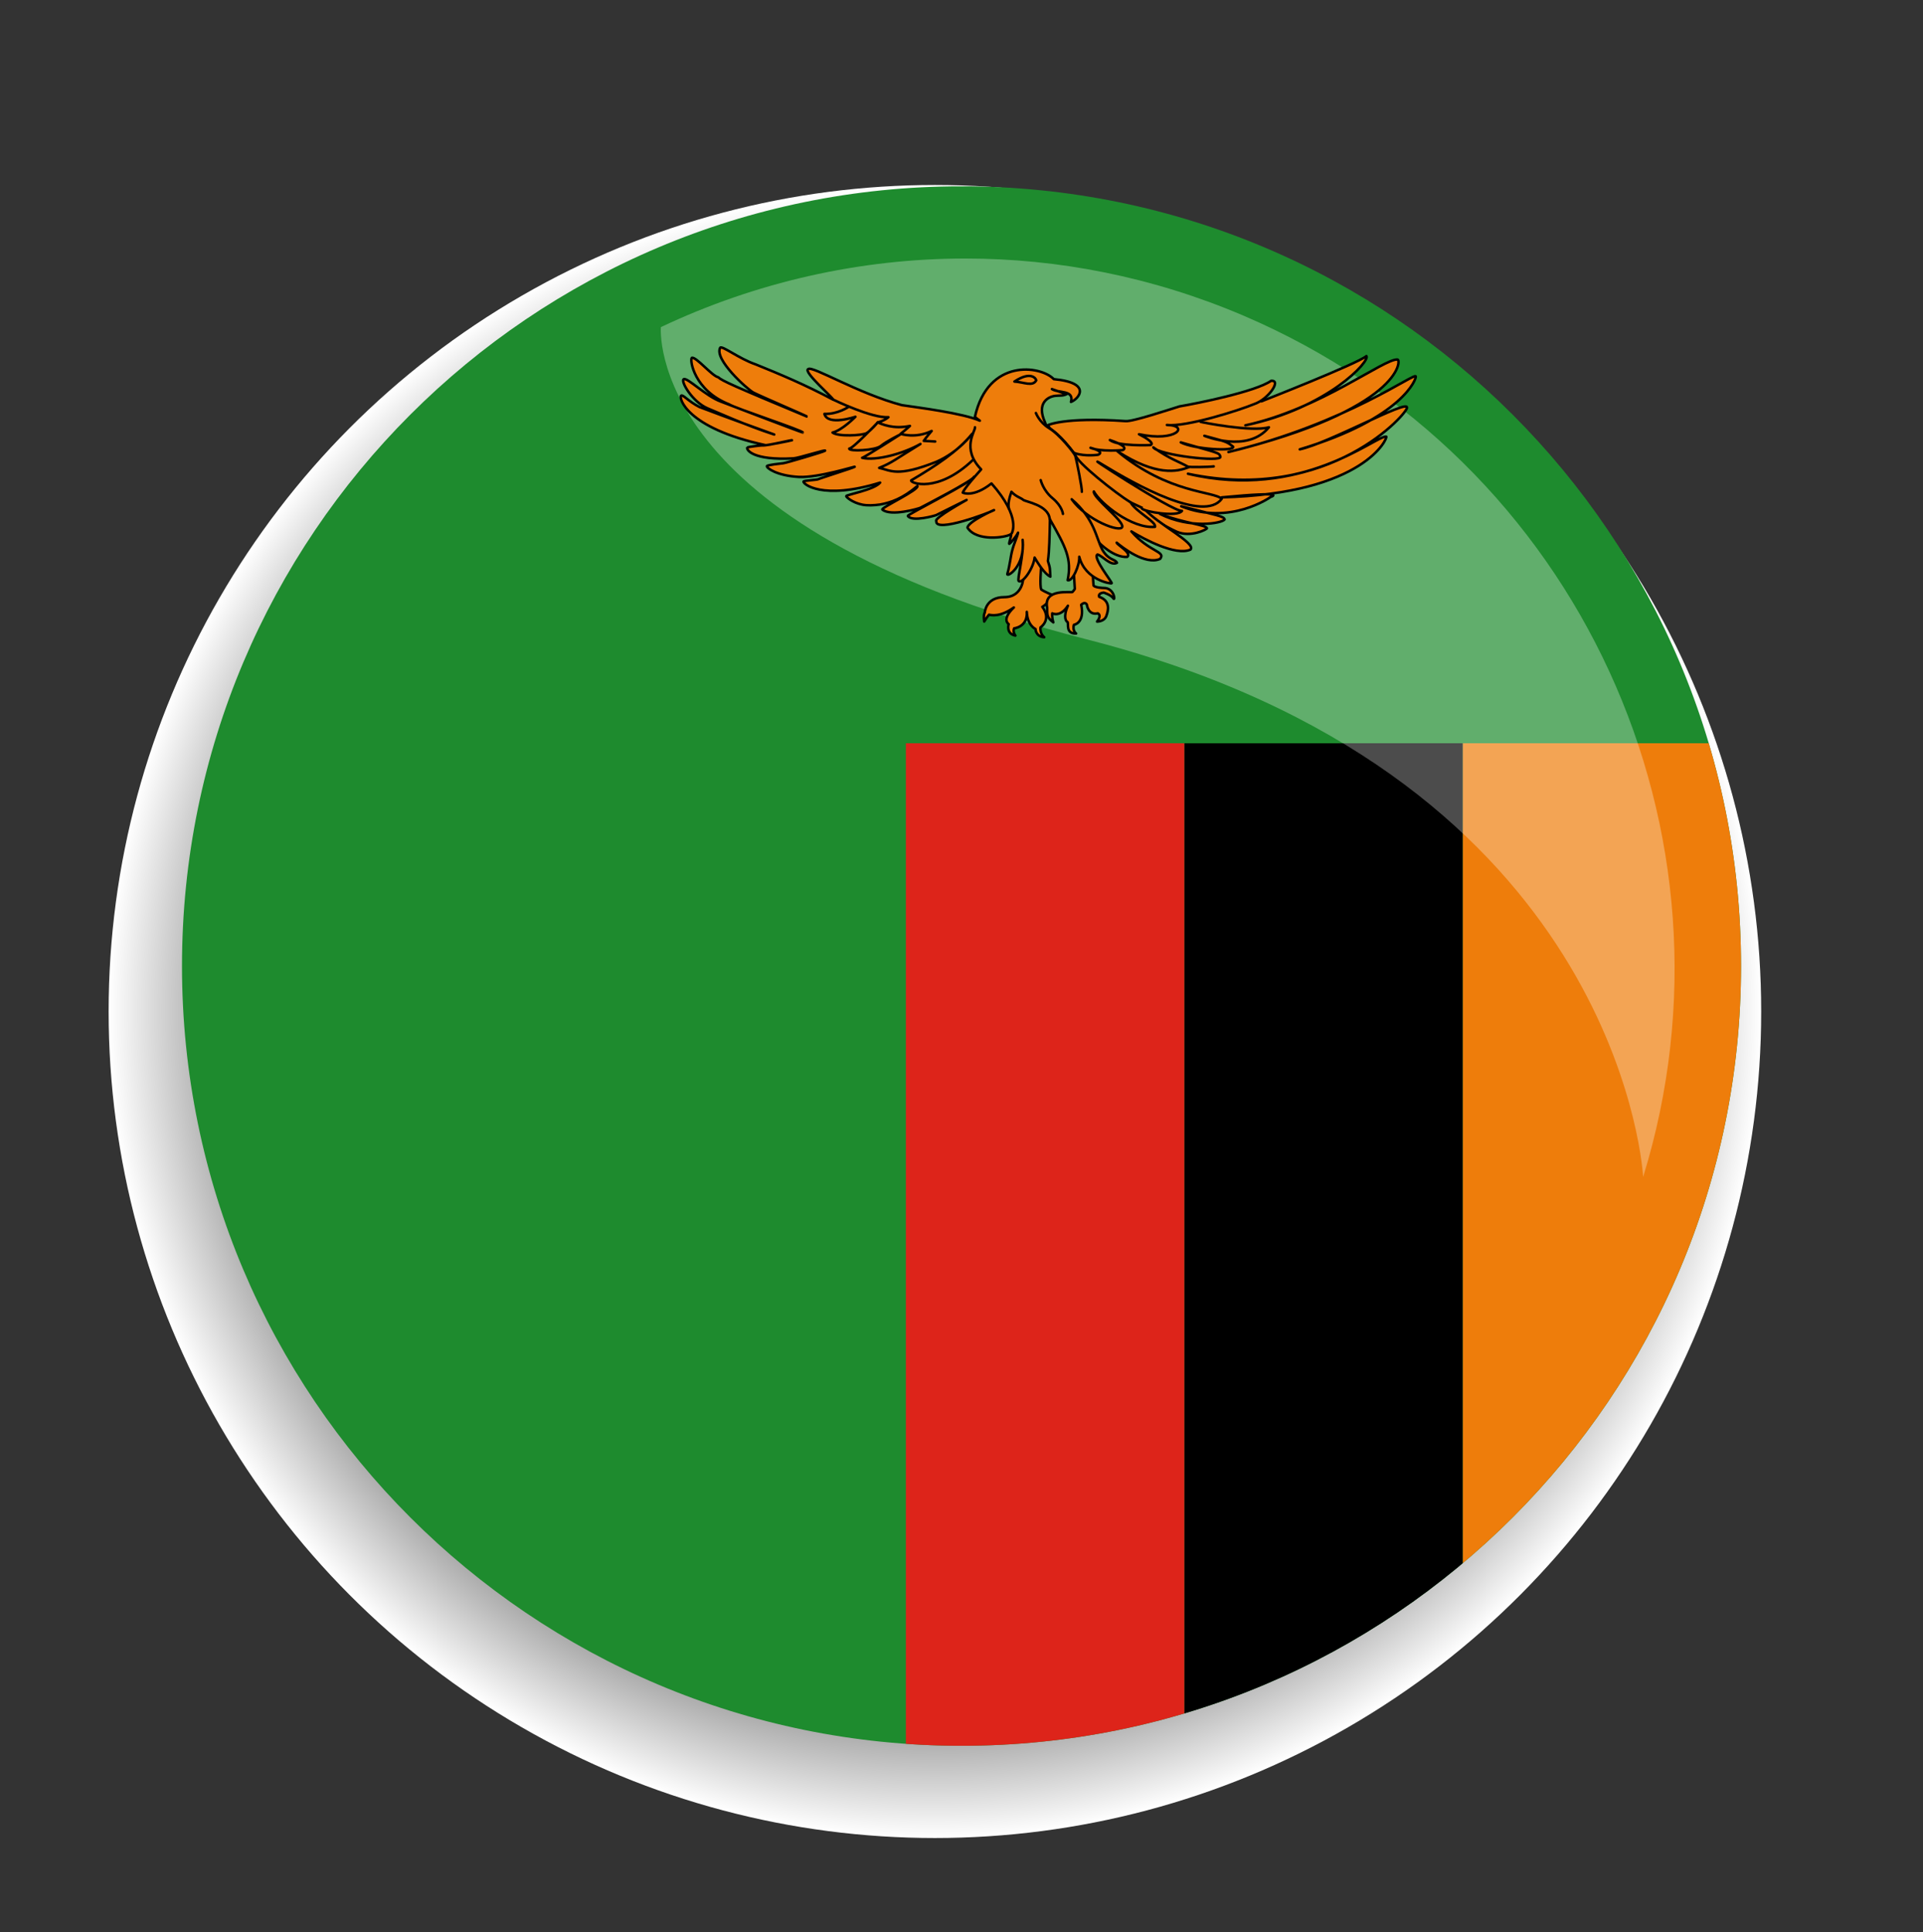 <?xml version="1.0" encoding="utf-8"?>
<!-- Generator: Adobe Illustrator 15.1.0, SVG Export Plug-In . SVG Version: 6.00 Build 0)  -->
<!DOCTYPE svg PUBLIC "-//W3C//DTD SVG 1.1//EN" "http://www.w3.org/Graphics/SVG/1.1/DTD/svg11.dtd">
<svg version="1.1" id="Ebene_1" xmlns="http://www.w3.org/2000/svg" xmlns:xlink="http://www.w3.org/1999/xlink" x="0px" y="0px"
	 width="69.928px" height="70.239px" viewBox="0 0 69.928 70.239" enable-background="new 0 0 69.928 70.239" xml:space="preserve">
<rect x="0" y="0" width="69.928" height="70.239" fill="#333333" stroke="none"/>
<radialGradient id="SVGID_1_" cx="34.143" cy="36.895" r="29.895" gradientTransform="matrix(1.005 0 0 1.005 -0.319 -0.311)" gradientUnits="userSpaceOnUse">
	<stop  offset="0.587" style="stop-color:#000000"/>
	<stop  offset="0.63" style="stop-color:#121212"/>
	<stop  offset="0.715" style="stop-color:#414141"/>
	<stop  offset="0.835" style="stop-color:#8D8D8D"/>
	<stop  offset="0.984" style="stop-color:#F4F4F4"/>
	<stop  offset="1" style="stop-color:#FFFFFF"/>
</radialGradient>
<circle fill="url(#SVGID_1_)" cx="33.997" cy="36.772" r="30.047"/>
<g>
	<defs>
		<path id="SVGID_2_" d="M34.964,6.773c-15.658,0-28.346,12.691-28.346,28.347c0,15.654,12.688,28.346,28.346,28.346
			c15.655,0,28.347-12.691,28.347-28.346C63.311,19.464,50.619,6.773,34.964,6.773z"/>
	</defs>
	<clipPath id="SVGID_3_">
		<use xlink:href="#SVGID_2_"  overflow="visible"/>
	</clipPath>
	<rect x="-21.725" y="6.774" clip-path="url(#SVGID_3_)" fill="#1E8B2E" width="85.036" height="56.691"/>
	<rect x="53.188" y="27.021" clip-path="url(#SVGID_3_)" fill="#EE7D0B" width="10.123" height="36.444"/>
	<rect x="43.065" y="27.021" clip-path="url(#SVGID_3_)" width="10.123" height="36.444"/>
	<rect x="32.941" y="27.021" clip-path="url(#SVGID_3_)" fill="#DD241A" width="10.125" height="36.444"/>
</g>
<path opacity="0.3" fill="#FFFFFF" d="M42.129,24.001c16.954,5.546,17.622,18.787,17.622,18.787
	c3.851-12.473-2.277-26.088-14.551-31.321c-3.297-1.404-6.724-2.069-10.095-2.069c-3.854,0-7.639,0.869-11.073,2.494
	c0,0-0.636,7.237,15.48,11.35c0.878,0.223,1.718,0.467,2.521,0.728"/>
<g>
	<path fill="#EE7D0B" stroke="#000000" stroke-width="0.091" stroke-linecap="round" stroke-linejoin="round" d="M45.868,14.591
		c0,0,3.482-1.364,3.82-1.646c0.152,0.169-1.396,1.885-4.402,2.518c2.73-0.59,5.062-2.448,5.537-2.392
		c0.139,0.028,0.107,1.815-6.152,3.363c4.326-1.041,6.842-2.955,6.811-2.743c0.031,0.042-0.428,1.505-4.217,2.645
		c1.059-0.225,3.928-1.829,3.896-1.52c0.092,0.127-2.777,3.504-7.963,2.407c4.143,0.985,6.828-1.394,7.211-1.351
		c0.076,0.014-0.766,2.083-5.982,2.209c2.5-0.239,1.779-0.014,1.779-0.014s-1.475,1.056-3.252,0.338
		c1.395,0.352,1.547,0.366,1.578,0.479c-0.092,0.14-1.242,0.352-2.346-0.197c0.889,0.337,1.688,0.395,1.703,0.521
		c-0.016,0.042-0.584,0.337-1.09,0.126s-5.169-2.843-5.169-2.843l7.946-1.998L45.868,14.591z"/>
	<path fill="#EE7D0B" stroke="#000000" stroke-width="0.091" stroke-linecap="round" stroke-linejoin="round" d="M36.526,21.708
		c-0.697,0-0.716,0.57-0.716,0.57s-0.057,0.042-0.02,0.318c0.115-0.188,0.174-0.248,0.174-0.248
		c0.076,0.012,0.396,0.101,0.904-0.264c-0.463,0.44-0.188,0.605-0.188,0.605s-0.109,0.347,0.244,0.418
		c-0.109-0.142-0.045-0.265-0.045-0.265s0.494-0.046,0.46-0.599c0.02,0.5,0.316,0.623,0.316,0.623s0,0.276,0.318,0.3
		c-0.172-0.142-0.135-0.359-0.135-0.359s0.418-0.276,0.064-0.747c0.213-0.111,0.385-0.423,0.385-0.423s-0.287-0.112-0.422-0.206
		c-0.064-0.124-0.006-0.8-0.006-0.8l-0.174-0.876l-0.494,1.364C37.213,20.926,37.227,21.708,36.526,21.708z"/>
	<path fill="#EE7D0B" stroke="#000000" stroke-width="0.091" stroke-linecap="round" stroke-linejoin="round" d="M39.978,19.741
		c0.016,0.014,0.521,0.535,1.012,0.506c0.184-0.141-0.383-0.45-0.383-0.52c0.199,0.168,1.041,0.83,1.58,0.591
		c0.215-0.281-0.385-0.239-1.045-0.999c0.461,0.281,1.611,0.9,2.148,0.661c0.23-0.225-1.197-0.929-1.672-1.478l-1.227-0.577
		l-1.671,1.252L39.978,19.741z"/>
	<path fill="#EE7D0B" stroke="#000000" stroke-width="0.091" stroke-linecap="round" stroke-linejoin="round" d="M38.092,15.463
		c0,0,0.566-0.309,2.837-0.154c0.244,0.028,1.549-0.408,1.963-0.535c0.66-0.112,2.762-0.535,3.328-0.929
		c0.4-0.042-0.105,0.676-0.611,0.844c-0.539,0.225-2.486,0.844-3.176,0.76c0.828,0.013,0.367,0.633-1.014,0.337
		c0.66,0.337,0.414,0.394,0.414,0.394s-1.166,0.056-1.473-0.183c0.781,0.267,0.461,0.366,0.461,0.366s-0.799,0.07-1.166-0.084
		c0.566,0.154,0.275,0.253,0.275,0.253s-0.461,0.07-0.843-0.056C38.703,16.35,38.123,15.463,38.092,15.463z"/>
	<path fill="#EE7D0B" stroke="#000000" stroke-width="0.091" stroke-linecap="round" stroke-linejoin="round" d="M39.001,20.033
		l0.084,1.376c0,0-0.045,0.071-0.084,0.111c-0.039,0.041-1.064-0.147-0.923,0.57c0,0.294,0.006,0.371,0.225,0.536
		c-0.059-0.195-0.039-0.329-0.039-0.329s0.289,0.158,0.57-0.277c-0.191,0.43-0.057,0.582-0.012,0.594
		c0.045,0.077-0.078,0.424,0.309,0.417c-0.148-0.129-0.078-0.317-0.078-0.317s0.404-0.059,0.264-0.729
		c0.146-0.135,0.205-0.005,0.205-0.005s0.045,0.4,0.398,0.317c0.158,0.083-0.027,0.3-0.027,0.3s0.256,0.005,0.334-0.195
		c0.076-0.199,0.166-0.558-0.256-0.705c-0.051-0.142,0.166-0.153,0.166-0.153s0.27,0.083,0.346,0.206
		c0.076,0.124,0.051-0.323-0.281-0.371c-0.41-0.012-0.438-0.088-0.438-0.105c0-0.018-0.068-1-0.102-1.283L39.001,20.033z"/>
	<path fill="#EE7D0B" stroke="#000000" stroke-width="0.091" stroke-linecap="round" stroke-linejoin="round" d="M40.427,21.205
		c0.006-0.063-0.699-0.934-0.521-1.046c0.18,0.034,0.473,0.43,0.711,0.302c-0.072-0.154-0.283-0.068-0.525-0.463
		c-0.242-0.446-0.275-1.117-1.121-1.848c0.548,0.773,1.787,1.228,1.839,1.002c0.051-0.226-1.092-1.079-1.033-1.285
		c0.227,0.422,1.375,1.363,2.223,1.286c0.057-0.181-0.693-0.547-0.887-0.889c-0.541-0.333-1.988-1.476-2.015-1.741
		c-0.527-0.705-0.855-0.917-1.007-0.998c-0.061-0.064-0.074-0.125-0.086-0.164c-0.326-0.707,0.105-0.937,0.359-0.97
		c0.207-0.021,0.268,0.008,0.42-0.06c-0.18-0.063-0.355-0.123-0.533-0.187c0.23,0.156,0.822,0.019,0.693,0.467
		c0.26-0.09,0.812-0.692-0.625-0.828c-0.467-0.492-2.388-0.774-2.868,1.372c0.037,0.03,0.059,0.055,0.18,0.139
		c-0.605-0.271-2.243-0.478-2.833-0.565c-1.593-0.422-3.249-1.438-3.407-1.313c-0.212,0.087,0.962,1.09,0.902,1.112
		c-1.02-0.545-1.951-0.932-2.818-1.283c-0.61-0.209-1.221-0.696-1.287-0.603c-0.226,0.425,0.977,1.497,1.2,1.624
		c0.224,0.121,1.981,0.869,1.956,0.878c-2.648-1.103-3.092-1.302-3.225-1.429c-0.233-0.049-0.803-0.753-0.961-0.708
		c-0.086,0.079,0.087,1.191,1.352,1.69c0.206,0.139,2.709,0.961,2.684,1.027c-0.006,0.016-2.866-1.083-2.977-1.123
		c-0.553-0.198-1.229-0.894-1.355-0.815c-0.121,0.07,0.312,0.823,0.869,1.059c0.293,0.118,1.412,0.628,2.423,0.952
		c0.064,0.021-1.815-0.653-2.718-1c-0.41-0.208-0.604-0.468-0.667-0.412c-0.091,0.056,0.15,1.167,3.054,1.795
		c0.076,0.029,1.022-0.206,0.975-0.174c-0.012,0.007-0.938,0.193-1.029,0.187c-0.08-0.011-0.588,0.055-0.598,0.079
		c-0.03,0.075,0.186,0.473,1.685,0.391c0.19-0.011,1.232-0.347,1.144-0.275c-0.043,0.036-1.417,0.445-1.521,0.453
		c-0.091,0.012-0.573,0.058-0.591,0.105c-0.021,0.064,0.355,0.348,1.161,0.393c0.714,0.035,2.067-0.399,2.04-0.371
		c-0.027,0.028-1.304,0.431-1.337,0.455c-0.047,0.024-0.515,0.047-0.532,0.081c-0.038,0.082,0.674,0.694,2.785,0.041
		c-0.213,0.263-1.234,0.442-1.234,0.49c-0.004,0.034,0.227,0.238,0.583,0.311c0.178,0.037,0.422,0.029,0.646-0.004
		c0.402-0.073,0.824-0.219,1.362-0.675c0.064,0.143-1.343,0.797-1.276,0.858c0.304,0.26,1.317-0.033,1.384-0.067
		s1.952-1.009,1.946-1.123c0.027,0.145-2.432,1.371-2.405,1.422c0.158,0.23,0.998-0.013,1.039-0.034
		c0.039-0.021,1.072-0.533,1.099-0.548c0.029-0.015-1.21,0.667-1.101,0.771c-0.053,0.442,1.938-0.306,2.095-0.399
		c0.078-0.046-0.957,0.417-0.96,0.638c0.333,0.518,1.401,0.354,1.565,0.24c0.082-0.057-0.096,0.384-0.039,0.344
		c0.02-0.008,0.232-0.238,0.312-0.405c-0.023,0.145-0.141,0.373-0.209,0.633c-0.07,0.261-0.088,0.556-0.182,0.869
		c-0.021,0.138,0.658-0.269,0.557-1.24c0.061,0.504-0.213,1.45-0.143,1.499c0.143,0.099,0.539-0.47,0.578-0.855
		c0.117,0.195,0.363,0.6,0.574,0.693c-0.021-0.293,0.004-0.28-0.09-0.569c0.055-0.383,0.062-0.914,0.074-1.513
		c0.576,1.01,0.804,1.437,0.644,2.211c0.17,0.064,0.443-0.541,0.422-0.852C39.466,21.101,40.413,21.23,40.427,21.205z"/>
	<path fill="#EE7D0B" stroke="#000000" stroke-width="0.091" stroke-linecap="round" stroke-linejoin="round" d="M30.855,14.792
		c0,0-0.391,0.271-0.876,0.255c0.121,0.447,1.128,0.104,1.128,0.104s-0.486,0.495-0.833,0.574c0.208,0.16,1.087,0.104,1.233,0.024
		c0.148-0.08,0.41-0.391,0.41-0.391s-0.906,0.958-1.035,0.95c-0.02,0.111,0.947,0.072,1.148-0.096
		c0.199-0.167,0.703-0.415,0.703-0.415s-1.322,0.846-1.382,0.846c0.496,0.119,1.486-0.144,2.12-0.503
		c-0.937,0.574-1.025,0.678-1.501,0.87c0.425,0.087,0.64,0.351,2.085-0.224c0.824-0.359,1.294-1.013,1.294-1.013
		c-0.511,0.631-1.321,1.165-2.215,1.691c-0.053,0.096,0.955,0.487,2.243-0.741"/>
	<path fill="#EE7D0B" stroke="#000000" stroke-width="0.091" stroke-linecap="round" stroke-linejoin="round" d="M37.844,17.455
		c0,0,0.088,0.375,0.436,0.662c0.347,0.288,0.373,0.566,0.373,0.566"/>
	<path fill="#EE7D0B" stroke="#000000" stroke-width="0.091" stroke-linecap="round" stroke-linejoin="round" d="M37.67,15.015
		c0,0,0.123,0.335,0.479,0.551c0.365,0.215,0.914,0.894,0.955,1.013c0.043,0.145,0.253,1.189,0.236,1.3"/>
	<path fill="#EE7D0B" stroke="#000000" stroke-width="0.091" stroke-linecap="round" stroke-linejoin="round" d="M35.454,15.533
		c0.025,0.127-0.513,0.774,0.225,1.531c-0.669,0.75-0.669,0.846-0.669,0.846s0.375,0.192,1.044-0.335
		c1.103,1.244,0.736,1.813,0.736,1.813"/>
	<path fill="#EE7D0B" stroke="#000000" stroke-width="0.091" stroke-linecap="round" stroke-linejoin="round" d="M36.702,18.51
		c0,0-0.102-0.133,0.078-0.632c0.164,0.18,0.346,0.219,0.426,0.292c0.08,0.073,0.914,0.184,0.966,0.695"/>
	<path fill="#EE7D0B" stroke="#000000" stroke-width="0.091" stroke-linecap="round" stroke-linejoin="round" d="M37.682,13.826
		c0-0.038-0.168-0.368-0.794,0.045C37.223,13.89,37.555,14.066,37.682,13.826z"/>
	<path fill="#EE7D0B" stroke="#000000" stroke-width="0.091" stroke-linecap="round" stroke-linejoin="round" d="M43.659,15.336
		c0.031,0.014,1.871,0.38,2.484,0.197c-0.781,0.957-2.348,0.31-2.348,0.31c0.768,0.211,0.799,0.197,1.045,0.394
		c0.076,0.183-1.412,0.098-1.902-0.155c1.365,0.394,1.395,0.366,1.441,0.521c0.061,0.211-2.24-0.056-2.439-0.338
		c0.613,0.436,0.951,0.521,1.289,0.718c-0.414,0.168-1.182,0.337-2.594-0.577c1.857,1.548,3.529,1.449,3.791,1.73
		c-0.645,0.873-3.145-0.521-4.297-1.224c-1.15-0.704,2.516,1.703,2.854,1.661c-0.168,0.239-1.381,0.028-1.457-0.085"/>
	<path fill="#EE7D0B" stroke="#000000" stroke-width="0.091" stroke-linecap="round" stroke-linejoin="round" d="M44.136,16.955
		c-0.217,0.029-0.861,0.029-0.953,0.014"/>
	<path fill="#EE7D0B" stroke="#000000" stroke-width="0.091" stroke-linecap="round" stroke-linejoin="round" d="M30.316,14.536
		c0,0,1.399,0.678,1.991,0.63c-0.156,0.136-0.391,0.191-0.391,0.191c0.146,0.057,0.554,0.256,1.173,0.128
		c-0.148,0.135-0.34,0.287-0.34,0.287s0.529,0.184,1.13-0.104c-0.184,0.208-0.287,0.359-0.287,0.359l0.416,0.024"/>
</g>
</svg>

